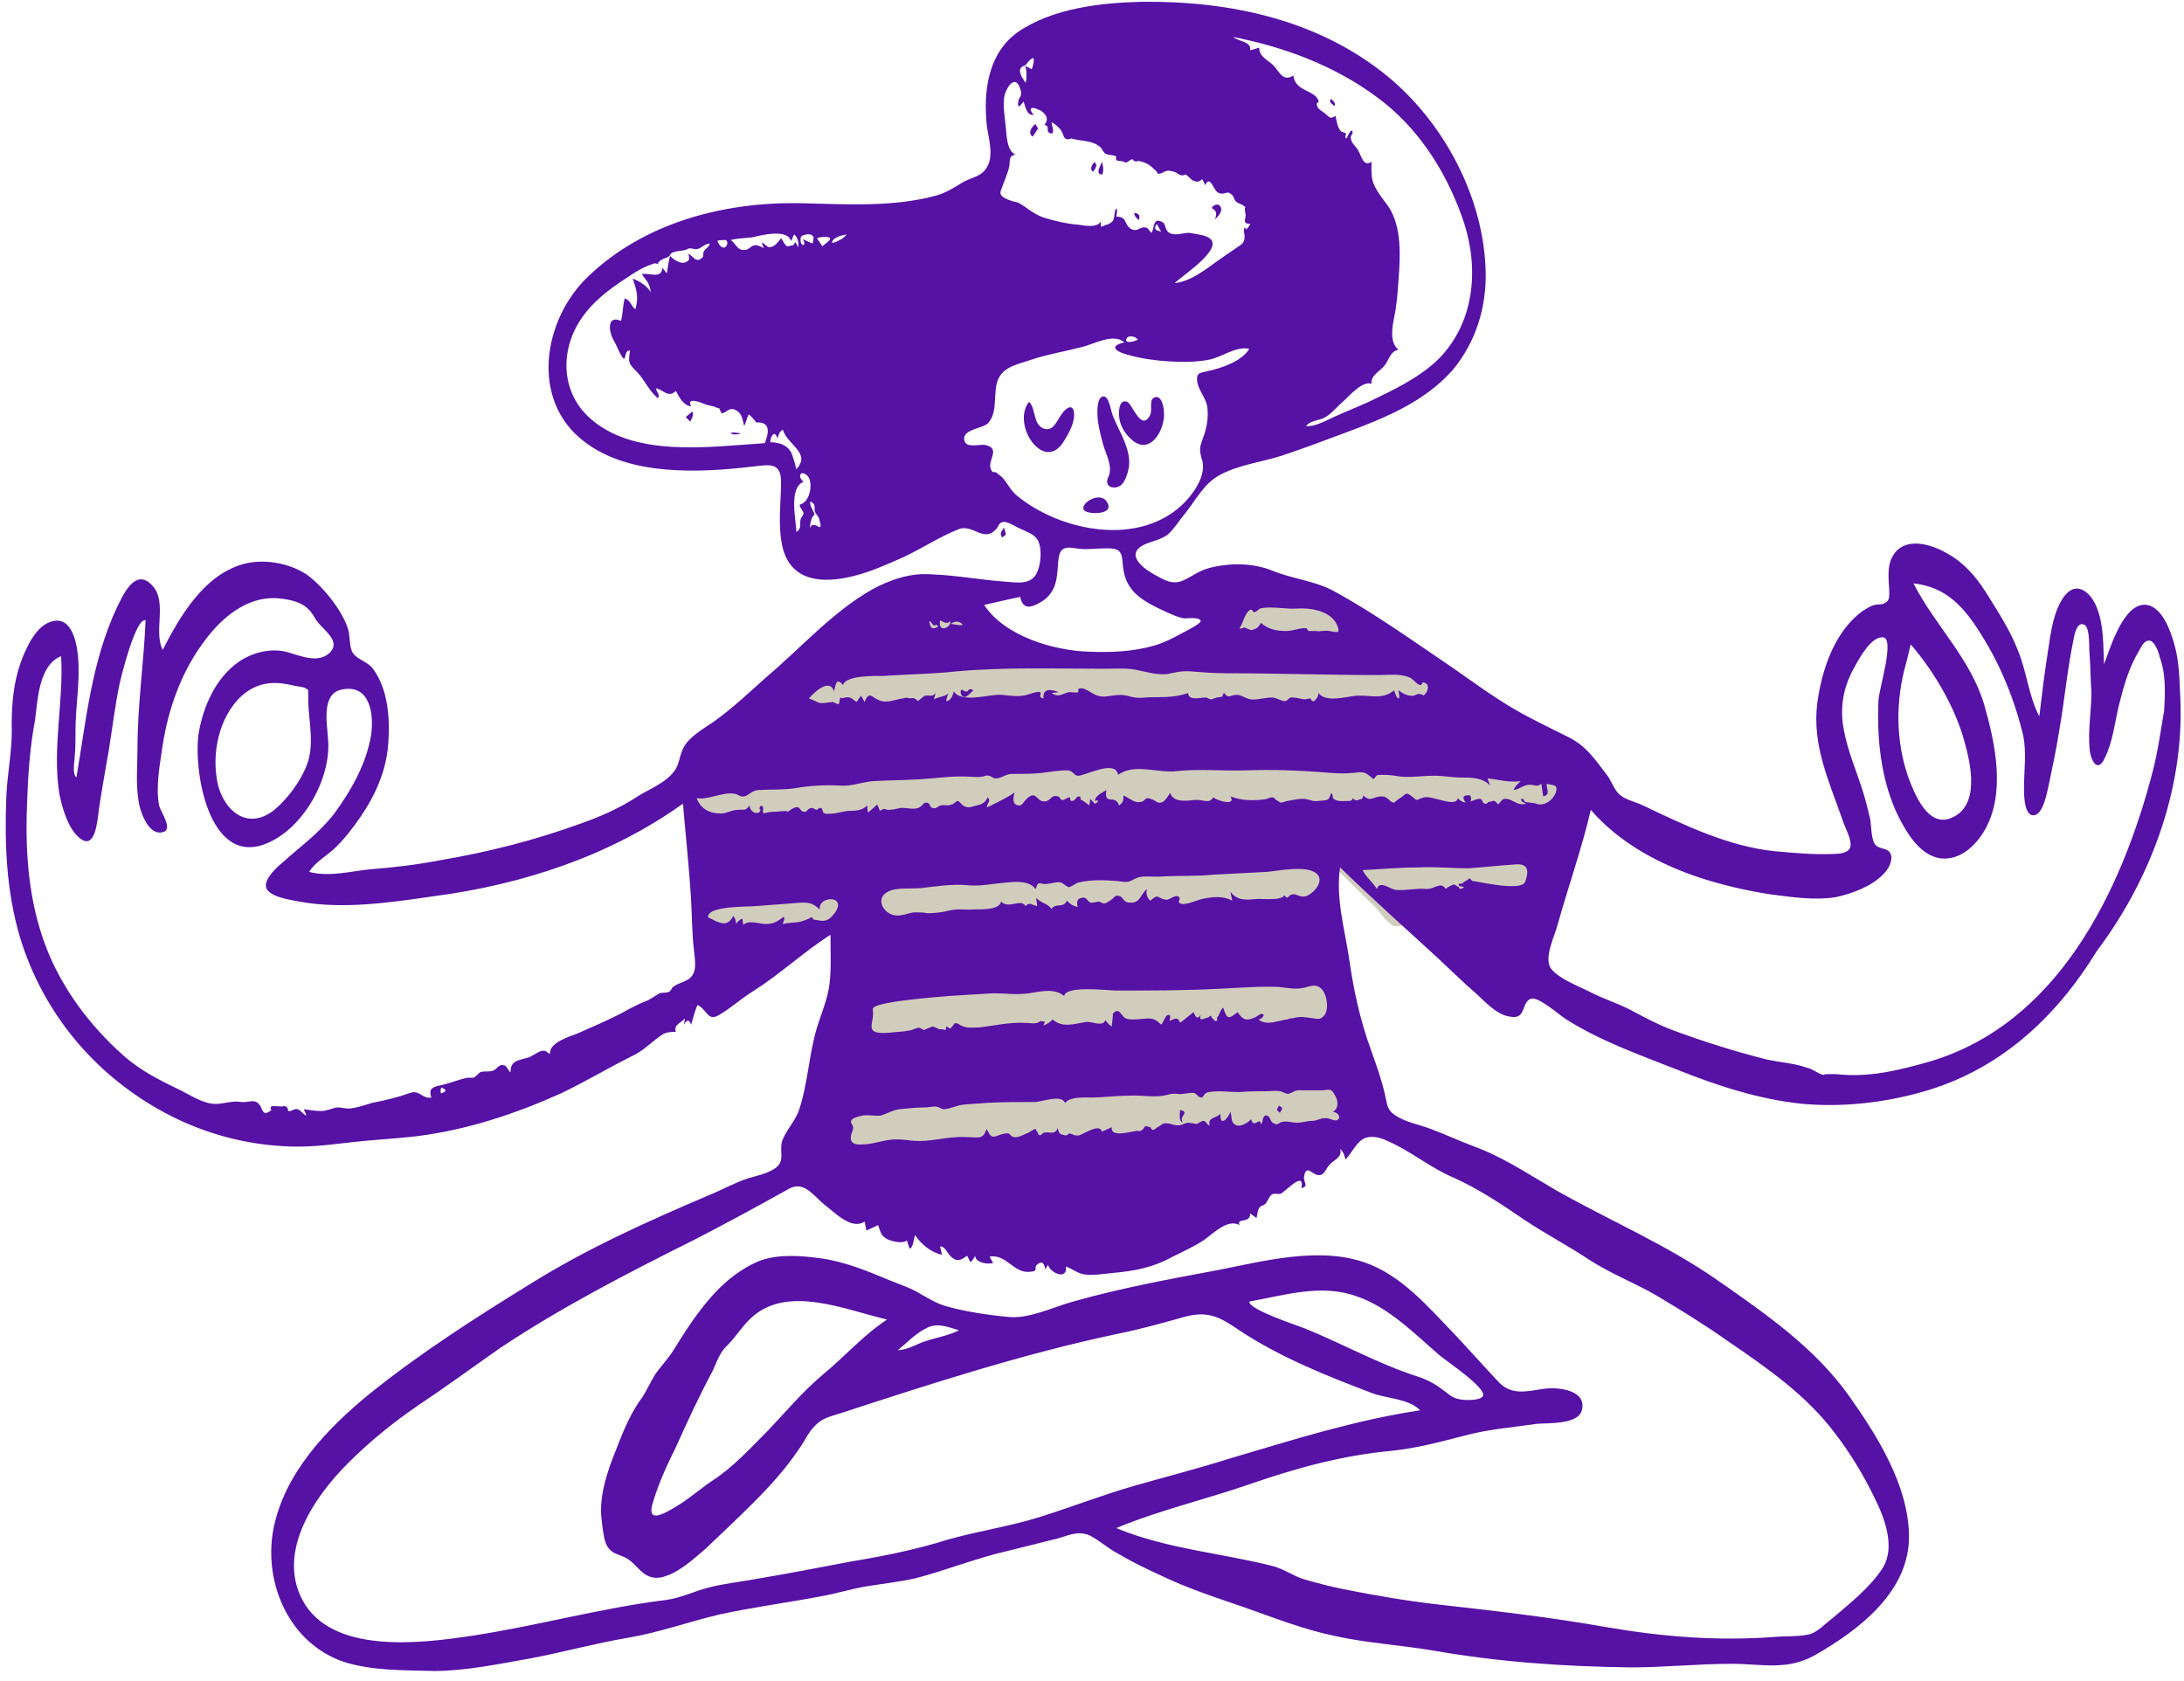 <?xml version="1.0" encoding="utf-8"?>
<!-- Generator: Adobe Illustrator 26.4.1, SVG Export Plug-In . SVG Version: 6.00 Build 0)  -->
<svg version="1.1" id="katman_1" xmlns="http://www.w3.org/2000/svg" xmlns:xlink="http://www.w3.org/1999/xlink" x="0px" y="0px"
	 viewBox="0 0 243 187" style="enable-background:new 0 0 243 187;" xml:space="preserve">
<style type="text/css">
	.st0{fill:none;}
	.st1{fill-rule:evenodd;clip-rule:evenodd;fill:#D1CDBC;}
	.st2{fill-rule:evenodd;clip-rule:evenodd;fill:#5611A5;}
</style>
<g>
	<path class="st0" d="M-22-14h286.7v215H-22V-14z"/>
	<path class="st1" d="M75.5,85l2.6,26.6l14.4-8.2v25.5c0,0.5-0.3,2.1,0,2.5c0.2,0.3,2,0.4,2.4,0.4c2.7,0.4,5.4,0.7,8.1,1
		c7.2,0.8,14.8,1.9,22,1c6.3-0.8,12.3-3,18-5.6c2-0.9,4-1.9,5.9-2.9c0.4-0.2,1.9-0.7,2.1-1.2c0.2-0.4-0.2-1.6-0.3-2l-0.7-4.9
		l-3.4-22.6l6.4,6.3c0.5,0.5,1.4,1.9,2.1,2.1c0.5,0.2,1.8-0.3,2.3-0.4l10.8-2.1c0.8-0.2,2.7-0.2,3.4-0.7c0.4-0.3,0.4-0.8,0.5-1.4
		l2.6-10.3c0.2-0.6,1-2.6,0.8-3.2c-0.1-0.2-0.5-0.4-0.7-0.5l-16.3-9.9l-8.9-5.4c-1.2-0.8-2.8-2.1-4.2-2.6c-0.9-0.3-2.2-0.1-3.1-0.1
		l-5.5-0.2c-0.3,0-1.3-0.2-1.5,0c-0.2,0.1-0.1,0.3-0.2,0.7c-0.2,0.8-0.2,1.7-0.2,2.5c-0.1,0.7,0.1,1.9-0.2,2.5
		c-0.2,0.4,0.1,0.2-0.2,0.4c-0.3,0.2-1.3,0.2-1.7,0.2l-5.4,0.6c-2.2,0.2-4.3,0.7-6.5,0.5c-3.3-0.3-6.8-0.3-10-1
		c-0.8-0.2-1.1-0.6-1.8-1.3c-1.3-1.3-2.5-2.5-3.8-3.8c-0.6-0.6-0.4-0.5-1-0.3c-0.8,0.3-1.6,1-2.4,1.4L93.6,74L76.5,84.4L75.5,85"/>
	<g>
		<path class="st2" d="M239.5,85.9c-3.5,13.4-10.6,28-24.8,32.2c-3.5,1-6.8,1.8-10.4,1.4c-0.3,0-0.6,0-1,0c-0.6,0-0.1,0.2-0.7,0
			c-0.5-0.2-1-0.6-1.5-0.7c-1.4-0.5-2.9-0.6-4.4-0.9c-3.6-0.9-7.1-2-10.6-3.3c-1.6-0.6-3.1-1.4-4.6-2.2c-1.5-0.8-3.2-1.3-4.7-2.1
			c-1.2-0.6-3.3-1.4-4.2-2.5c-0.9-1.2,0.4-3.7,0.7-4.9c1.2-4.3,2.7-8.5,3.7-12.8c3.2,3.7,7.7,6.1,12.3,7.6c2.5,0.8,5.1,1.4,7.7,1.8
			c2.4,0.3,4.9,0.7,7.3,0.3c1.8-0.4,4-1.2,5.3-2.6c0.5-0.5,1-1.4,0.8-2.1c-0.3-0.9-1.3-0.5-1.8-1.2c-0.4-0.6-0.4-2-0.5-2.7
			c-0.3-1.3-0.6-2.5-1-3.7c-0.8-2.4-1.8-4.7-2.1-7.3c-0.2-2.2,0.3-4.2,1.4-6.1c0.5-0.9,1.8-3.3,3.1-3.2c1.4,0.1-0.5,5.9-0.5,7.1
			c-0.2,4.7,0.4,9.8,2.8,13.9c0.9,1.6,2.3,3.4,4.2,3.6c2.1,0.2,3.8-1.4,4.8-3.1c2.4-4.1,1.2-9.7,0-13.9c-1.5-5.2-5.5-8.9-7.9-13.6
			c3.7,0.4,5.7,2.7,7.6,5.8c2.1,3.3,3.7,7.3,4.6,11.1c0.4,1.9,0.1,3.9,0.1,5.9c0,0.7,0,3.1,1.1,3c1.1-0.1,1.5-2.8,1.7-3.6
			c0.4-1.9,0.8-3.8,1.1-5.7c0.6-3.4,0.9-6.8,1.6-10.2c0.1-0.6,0.4-2.1,1.2-1.7c0.7,0.3,0.5,2.8,0.6,3.3c0.1,1.4,0.1,2.8,0.2,4.2
			c0,2.1-0.4,4.2-0.2,6.3c0.1,1.3,0.9,2.8,1.7,1c0.9-1.8,1.1-4,1.6-6c0.5-2,1.1-4.1,2.2-5.9c0.3-0.5,0.6-1.3,1.3-1.1
			c0.5,0.2,0.9,1.3,1,1.8c0.7,1.9,0.6,3.9,0.5,5.9C240.4,81.3,240.1,83.6,239.5,85.9L239.5,85.9z M170.9,89.4
			c-0.2-0.1-1-0.1-1.2-0.2c-0.2,0,0-0.4-0.5-0.3c0.1,0.3,0.3,0.4,0.6,0.5c-0.8,0.3-1.5-0.4-2-0.5c-0.6-0.1-0.6,0-1.1,0.6
			c-0.6-0.7-0.5-0.3-1-0.3c-0.2,0-0.2,0.3-0.5,0.2c-0.2,0-0.3-0.4-0.4-0.5c-0.8-0.2-1.6,1-2.6-0.1c-0.2,1.1-2.8-0.3-3.7-0.1
			c-1,0.2-0.6,0.6-1.4-0.1c-0.8-0.6-0.6-0.2-1.5,0.3c0,0-0.5,0.4-0.5,0.4c-0.6-0.1-0.6-0.7-1.4-0.7c-0.9,0-1.2,0.7-2-0.1
			c-0.2,0.6-0.2,0.3-0.6,0.5c-0.2,0.1-0.4,0-0.6-0.2c0,0.2-0.2,0.3-0.3,0.3c-0.4,0-1.2,0.1-1.6-0.1c-0.6-0.3-0.1-0.4-0.5-0.8
			c-0.2,1-0.6,0.8-1.4,0.9c-0.6,0.1-0.8-0.1-1.4-0.2c-0.6-0.1-1.4,0.1-2,0.2c-0.2,0-0.6,0.2-0.8,0.2c-0.2-0.1-0.3-0.2-0.5-0.3
			c-0.2-0.1-0.1-0.2-0.4-0.3c-0.2,0-0.5,0.1-0.7,0.2c-1.4,0.2-2.7,0.2-4-0.3c0.7,1.1-1.5,0.5-1.9,0.1c-0.5,0.8-1.1,0.2-2.1,0.3
			c-0.9,0.1-2.4,0.3-2.7-0.8c-0.1,0.2-0.6,0.9-0.8,1c-0.6,0.3-0.7-0.1-1.3-0.3c-0.8-0.3-0.6,0.2-1.1,0.3c-0.8,0.2-1.3-0.4-2-0.7
			c0,0.5,0,0.8-0.5,1.1c-0.4-1.3-1.7,0.1-1.4-1.7c-0.5,0.3-1.2,0.6-1.3,1.2c0.8-0.2,0.1,0.3,0.1,0.3c-0.1,0.1-0.5-0.5-0.6-0.5
			l-0.1,0.7c-0.3-0.2-0.6-0.5-0.9-0.6c-0.2-0.1,0.1-0.4-0.3-0.4c-0.2,0-0.4,0.5-0.7,0.5c-0.3,0.1-0.2-0.4-0.3-0.4
			c-0.2,0-0.6,0.3-0.7,0.3c-0.5,0-0.2-0.3-0.6-0.4c-0.7-0.2-0.7,0.3-1.2,0.5c-1.2,0.4-1.1-1.4-2.3-0.2c-0.3,0.3-0.5,0.8-0.9,0.7
			c-0.8-0.1-0.5-1.1-0.4-1.5c0.2,0.1-3.1,1.8-3.1,1.7c0-0.4,0.5-0.7,0.1-1.1c-0.4,0.8-0.8,0.8-1.6,1c-0.4,0.1-0.5,0.2-1,0
			c-0.3-0.1-0.5-0.6-0.8-0.6c0,0-0.5,0.4-0.6,0.4c-0.5,0.2-0.8,0-1.2,0.1c-0.4,0.1-0.5,0.4-0.9,0.3c-0.5-0.1-0.2-0.7-0.9-0.6
			c-0.2,0.1-0.4,0.5-0.8,0.6c-0.6,0.2-1.3-0.1-2,0c-0.4,0.1-0.9,0.2-1.3,0.2c-0.4,0-0.2-0.3-0.9,0.1l-0.3-0.7l-1,0.9
			c-0.1-0.3-0.1-0.5-0.1-0.8c-0.5,0.5-1.1,0.6-1.8,0.6c-0.7,0-1.2,0.2-1.9,0.3c-0.2,0-0.8,0.1-1,0c0,0-0.3-0.1-0.2-0.1
			c0-0.1-0.1-0.2-0.1-0.3c-0.1-0.3-0.3-0.3-0.6,0c-0.2,0-0.5-0.3-0.7-0.2c-0.4,0.1-0.4,0.5-0.8,0.4c-0.3,0-0.4-0.5-0.7-0.5
			c-0.5,0-0.9,0.5-1.3,0.6c1.3-0.3-1.6-0.1-0.7-0.1c-0.6,0-1.2,0-1.7,0.2c-0.3-0.2,0.1-0.6-0.2-0.8c-0.3-0.2-0.3,0.3-0.3,0.3
			c0.2,0,0.1,0.3-0.1,0.4c-0.5,0.2-1-0.3-1-0.8c-0.5,0.7-0.6,0.4-1.3,0.5c-0.7,0-1.2,0.4-1.9,0.4c-1.3,0-2.2-0.5-2.7-1.7
			c1.4,0.2,2.8-0.7,4.2-0.5c0.5,0.1,0.7,0.4,1.1,0.3c0.5-0.1,0.8-0.6,1.5-0.7c1.4-0.1,2.7,0,4.1-0.2c1.7-0.3,3.4-0.4,5.1-0.3
			c1.3,0.1,2.3-0.4,3.7-0.5c1.7-0.1,3.4-0.1,5.1-0.2c1.8-0.1,3.6-0.4,5.4-0.3c0.5,0,1,0.1,1.6,0c0.2,0,0.4-0.2,0.7-0.1
			c0.3,0,0.4,0.3,0.8,0.3c0.6,0,1.1-0.5,1.8-0.5c1.1,0,2.1,0,3.2-0.1c0.9-0.1,2-0.3,2.9-0.3c0.7,0,0.8,0.6,1.2,0.6
			c0.7,0.1,4.2-1.9,4.5-0.1c1.8-1.3,4.3-0.2,6.4-0.4c2.6-0.3,5.3,0,8-0.1c2.7-0.1,5.5,0,8.2,0.2c1.1,0.1,2.2,0.2,3.3,0.1
			c0.5,0,1.1-0.2,1.6,0c0.1,0,1,0.7,0.9,0.7c0.5-0.5,0.2-0.5,1.1-0.5c0.7,0,1.3,0.1,2,0.2c1.2,0.1,2.4-0.1,3.7-0.1c1,0,2,0.2,3,0.2
			c1.1,0,2.4,0,3.2,0.9l-0.3-0.8c1.2,0.1,2.4,0.5,3.7,0.3c-0.3,0.3-0.6,0.5-0.8,1c0.7-0.1,1.1-0.6,1.8-0.6c0.6,0,0.7,0.3,1.3-0.1
			l0.2,1.4c0.9-0.2,0.3-0.9,0.4-1.4c0.7,0.2,1.3,0,1,1C172.6,89.3,171.6,89.7,170.9,89.4L170.9,89.4z M169.7,98.1
			c-0.3,0.8-2.9,0.4-3.5,0.3c-0.8-0.1-1.7-0.3-2.4-0.4c-0.1-0.1-0.2-0.2-0.3-0.3c-0.1,0.1-0.2,0.2-0.4,0.3c-0.3,0.1-0.3,0.4-0.8,0.3
			c0,0.5,0.3,0.2,0.6,0.4c-0.7,0.5-0.4-0.1-0.8-0.1c-0.1-0.1-0.2-0.2-0.4-0.2c-0.2,0.1-0.4,0.2-0.6,0.3c-0.2,0.2-0.3,0.2-0.4,0
			c-0.1-0.1-0.3-0.2-0.4-0.2c-0.7,0.1-0.9,0.4-1.6,0.4c-1.1-0.1-2.3,0.2-3.4,0.1c-0.7-0.1-1.8-1.1-2.1-0.1c-0.5-0.8-1.2-1.3-1.6-2.1
			c2.1-0.1,4.1-0.3,6.2-0.3c1.8-0.1,3.8,0.1,5.5,0.1c1.6-0.1,3.3-0.3,4.9-0.4C169.7,96,170.3,96.4,169.7,98.1L169.7,98.1z
			 M115.9,98.3c0.8,0.2,1.5-0.3,2.2-0.1c0.2,0.1,0.7,0.5,0.8,0.5c0.2,0,0.8-0.4,1-0.5c1.6-0.4,3.5-0.3,5.1-0.1
			c0.8,0.1,1-0.3,1.7-0.5c0.8-0.2,1.9,0,2.7-0.1c1.9-0.1,3.8,0,5.7-0.2c1.9-0.1,3.9-0.2,5.8-0.3c1.3-0.1,4.5-0.8,5.6,0.2
			c0.9,0.8-0.3,2.2-1.2,2.5c-0.7,0.2-1-0.3-1.5-0.2c-0.6,0.1-0.4,0.7-0.9,0.1c-0.3,0.6-2.3,0.4-2.9,0.4c-1.2,0.1-2.3,0.3-3.1-0.8
			l0.2,1c-1.1-0.6-2.3-0.4-3.3-0.2c-0.5,0.1-2,0.8-2.5,0.5c-0.4-0.2,0.3-0.6-0.3-0.8c-0.3-0.1-0.9,0.4-1.2,0.4
			c-1.1-0.1-0.8-0.8-1.8,0.1c-0.4-0.3-0.5-0.8-0.4-1.3c-0.8,0.7-0.7,1.7-2.1,1.5c-0.5-0.1-0.6-0.6-0.9-0.7c-0.6-0.2-0.6,0.2-1.1,0.5
			c-0.2,0.1-0.4,0.3-0.6,0.3c-0.4,0-0.5-0.2-0.6-0.2c-0.3,0-0.7,0.2-1,0.1c-0.3-0.1-0.4-0.7-1-0.5c-0.5,0.1-0.5,0.5-0.4,1
			c-0.5-0.1-0.8-0.3-1.2-0.7c-0.4,0.9-1.2,0.2-1.7,0.9c-0.6-0.7-1-0.5-1.7-1.2c0,0.3,0.1,0.6,0.1,0.9c-0.6-0.1-0.8-0.5-1.3,0
			c-0.5-0.9-1.9,0.4-2.7-0.5c-0.3,1.1-2.6,0.8-3.5,0.9c-0.8,0-1.4-0.1-2.3,0.1c-0.7,0.2-1.7,0.3-2.4,0.3c-0.4-0.1-0.9-0.1-1.5-0.1
			c-0.8,0.1-1.5,0.5-2.3,0.3c-1.2-0.3-2-1.9-0.6-2.6c0.9-0.5,2.6-0.3,3.7-0.4c1.7-0.2,3.6-0.5,5.4-0.3c1.3,0.1,2.6-0.2,3.9-0.3
			c1-0.1,2.7-0.3,3.4,0.7C115.4,98.7,115.3,98.1,115.9,98.3z M97.1,112.3c-0.2-0.9,7.7-1.4,8.5-1.5c1.6-0.1,3.3-0.2,4.9-0.3
			c1.3,0,2.6,0.2,4,0c1.3-0.2,2.8-0.6,3.9,0.3c0.2-1.2,4.9-0.6,5.8-0.6c3.9,0,7.7,0,11.5-0.2c2.2-0.1,4.5-0.3,6.6-0.2
			c1,0.1,1.8,0.3,2.7,0.1c0.6-0.1,1.3-0.5,1.9,0c0.7,0.5,1,2.2,0.5,3c-0.4,0.5-0.7,0.5-1.2,0.4c-0.9-0.1-1.5-0.3-2.4,0
			c0.1-0.1-0.6,0.1-0.5,0.1c-1,0.1-2.4,0.8-3.3,0c0.3,0.1,0.9-0.6,0.4-0.6c-0.3,0-0.5,0.3-0.8,0.4c-0.9,0.4-1.3,0.3-1.9-0.6
			c-1.1,0.9-1.2,0.7-1.6-0.5c-0.4,0.3-0.4,0.9-0.7,1.1c0,0,0.1,0.4-0.1,0.4c-0.2,0-0.3-0.3-0.4-0.3c-0.1,0-0.1-0.3-0.2-0.3
			c-0.1,0-0.2,0.2-0.3,0.2c-0.3,0-1.1,0.6-0.8-0.3c-0.4,0.6-0.6,0.2-0.8-0.3l-1.5,1.2c-0.2-0.7-0.6-0.5-1.2-0.2
			c0.2-0.5,0.1-0.9-0.3-0.6c-0.2,0.2-0.4,0.8-0.6,1c-0.9-0.9-1.3-0.7-2.6-0.6c-0.5,0-1.1,0.1-1.5-0.2c-0.4-0.3-0.6-1.2-1.3-0.4
			c0.1-0.2-0.1,1.2-0.1,1.4c-0.3-0.2-0.5-0.4-0.7-0.7c-0.4,0.8-1.4,0.1-2.2,0.2c-1.3,0.2-2.6,0.7-3.7-0.3c-0.1,0.3-1,0.7-1,0.7
			c0.1-0.5,0.4-0.4-0.3-0.5c-0.1,0-0.3,0.2-0.4,0.2c-0.4,0.1-0.9,0-1.3,0c-1.8-0.1-3.4,0.3-5.1,0.5c-0.6,0-1.3,0.1-1.8-0.1
			c-0.6-0.2-0.6-0.5-1.1-0.3c0.2,0-0.4,0.5-0.3,0.5c-0.1,0.1-0.4-0.2-0.5-0.2l-0.1,0.4l-0.4-0.1c-0.4,0.1-0.7-0.3-1.1-0.3
			c0.1,0-1,0.4-0.9,0.4c-0.7-0.4-0.5-0.3-1.4,0c-0.9,0.2-1.7,0.2-2.6,0.3C95.9,115.1,97.4,113.8,97.1,112.3L97.1,112.3z M94.8,125.1
			c-0.5-0.7,0.8-0.9,1.2-1c0.7-0.1,1.6,0.1,2,0c0.7-0.2,1.3-0.6,2.1-0.7c1-0.1,1.9-0.2,2.9-0.2c0.3,0,0.7-0.1,1-0.1
			c0.5,0,0.7,0.3,1,0.3c0.6,0,1.4-0.4,2.1-0.5c0.8-0.1,1.7-0.1,2.6-0.2c1.8-0.1,3.6-0.1,5.4-0.1c0.8,0,3-0.9,3.4,0.1
			c0.6-0.7,2-0.6,2.8-0.6c1.4,0,2.8-0.2,4.3-0.2c1.2-0.1,2.6,0.2,3.8,0c0.7-0.1,0.9-0.3,1.6-0.2c0.6,0.1,1.4-0.2,1.9-0.1
			c0,0,0.6,0.4,0.4,0.4c0.2,0,0.2,0.1,0.4,0.1c0.3-0.1,0.2-0.5,0.8-0.6c1-0.2,2.3,0,3.4,0c1-0.1,2-0.1,3-0.1c0.5,0,1-0.1,1.5,0
			c0.2,0,0.7,0.3,0.9,0.3c0.5-0.1,0.8-0.5,1.5-0.4c0.8,0,1.5,0,2.4,0c0.8-0.1,0.9-0.2,1.3,0.5c0.4,0.6,0.5,1.5-0.2,1.9
			c0.5,0,1,0.6,0.5,0.9c-0.3,0.2-1-0.3-1.4-0.2c-0.5,0-0.9,0.3-1.4,0.3c-0.6,0-1.1,0.2-1.7,0.2c-0.6,0-1-0.2-1.6-0.1
			c-0.5,0.1-0.5,0.5-1.1,0.1c-0.3-0.2-0.3-0.8-0.7-0.8c-0.5,0-0.3,0.7-0.6,1c-0.1-1-0.8,0.6-1.1-0.6c-0.3,0.4-1.3,1-1.8,0.6
			c-0.5-0.3-0.3-0.9-0.5-1.4c-0.3,0.8-1.2,1.7-1.1,0.2c-0.4,0.5-1.5,0.4-1.2,1.3c-0.3,0-0.4-0.5-0.7-0.5c-0.2,0-0.4,0.2-0.5,0.2
			c0.1,0-0.4,0.2-0.4,0.2c0.4-0.1-1-0.2-0.8-0.2c-0.3,0-0.7,0.3-1.1,0.3c-0.3,0-0.7-0.1-1-0.2c-0.9-0.1-0.7,0.1-1.3,0.4
			c-0.2,0.1-0.3,0.3-0.5,0.3c-0.2,0-0.3-0.3-0.3-0.3c-0.3,0-0.1-0.1-0.6-0.1l-0.2,0.3c-0.2,0.2-0.4,0.3-0.7,0.2
			c-0.7,0.1-3,0.8-2.8-0.4c-0.4,0.2-0.7,0.3-1.1,0.5c-0.2-1-2.1,0.3-2.5,0.4c-0.6,0.1-0.6-0.1-1.1-0.2c-0.1,0-0.3,0.3-0.5,0.2
			c-0.6-0.1-0.7-0.2-0.8-0.8c-0.4,0.8-0.7,0.4-1.5,0.5c-0.2,0-0.3,0.3-0.5,0.3c-0.2,0-0.2-0.3-0.3-0.4c-0.1,0-0.1-0.3-0.2-0.3
			c-0.2,0-0.8,0.5-1,0.5c-0.4,0.2-1,0.5-1.4,0.4c-0.5-0.1-0.3-0.5-0.9-0.4c-1.1,0.1-1.5,1-2.1-0.5c-0.3,0.6-0.3,0.7-0.7,0.9
			c-0.3,0.1-1.2,0-1.7,0c-2-0.1-3.9,0.6-5.9,0.4c-0.9-0.1-1.6-0.2-2.4-0.1c-0.9,0.1-1.8,0.4-2.7,0.5c-0.5,0-1.4,0.2-1.7-0.4
			C94.5,126,95.2,125.7,94.8,125.1z M98.7,146.8c-2.6,1.7-4.7,4.1-7,6c-2.4,2-4.2,4.2-6.3,6.4c-2,2-3.8,4-6.1,5.5
			c-1.5,1-2.8,2.2-4.4,3.1c-1.2,0.7-2.9,1.6-2.3-0.5c0.6-2.1,1.6-4.3,2.6-6.3c1.3-2.9,2.6-5.7,4.1-8.5c0.5-1.1,0.8-2.1,1.7-2.9
			c0.9-0.9,1.6-2.1,2.6-3C87.6,142.9,94,145.7,98.7,146.8z M106.7,148c-1.2,0.6-2.5,0.8-3.7,1.2c-1,0.3-2,1-3.1,1
			c1-0.8,1.9-1.8,3.1-2.4C104.2,147.1,105.4,147.6,106.7,148L106.7,148z M157.6,153.1c-4.3-1.4-8.2-3.6-12.4-5.3
			c-0.7-0.3-6.3-2.1-6.2-3c3.9-0.7,8-2,11.9-0.6c3.6,1.2,6.5,4.2,9.3,6.6c0.7,0.6,5.2,3.6,4.8,4.5c-0.3,0.6-2.4,0.5-2.9,0.3
			c-0.7-0.2-1-0.6-1.6-1C159.6,153.9,158.6,153.4,157.6,153.1L157.6,153.1z M149.7,129c0.6-0.6,1-1.5,1.7-2.1c0.8-0.7,2.1-0.4,2.9,0
			c2.6,1.1,4.8,3,7.4,4.1c2.9,1.3,5.4,3,7.9,4.7c2.4,1.6,4.9,2.9,7.3,4.5c2.5,1.6,5.2,2.6,7.7,4.1c2.5,1.5,5.1,3.1,7.5,4.8
			c4.4,3,8.9,6.1,12.1,10.4c1.7,2.2,3.2,4.7,4.4,7.2c1.1,2.2,2.3,5.4,0.9,7.7c-1.4,2.2-3.7,4-5.7,5.7c-0.8,0.6-1.5,1.4-2.4,1.7
			c-1.2,0.3-2.6,0.2-3.8,0.3c-6.5,0.5-12.6,0-19-1.1c-6.2-1.1-12.4-1.8-18.6-2.5c-3.5-0.4-7-1-10.5-1.7c-1.5-0.3-3-0.7-4.4-1.1
			c-1.3-0.4-2.3-1.2-3.6-1.5c-5.5-1.4-11.8-1.9-17.3-4.2c4.8-2,10-3.2,14.9-4.9c5.2-1.8,10.3-3.2,15.8-3.7c2.8-0.3,5.4-1,8.1-1.7
			c2.6-0.7,5.3-0.9,8-1.3c1.2-0.1,4.6,0.1,5-1.5c0.6-2.3-2.7-2.6-4.2-2.4c-2,0.3-3.7,0.8-5.2-0.9c-1.6-1.7-3.1-3.4-4.7-5.1
			c-3-3.1-6-6.7-10.2-8.1c-5.1-1.7-11.1-0.1-16.2,0.9c-5.4,1-10.8,2-16.1,3.5c-2.2,0.6-5,2-7.3,1.7c-2.2-0.2-4.8-0.6-6.9-1.2
			c-1-0.3-1.8-0.8-2.7-1.3c-1.1-0.7-2.4-1.1-3.6-1.6c-2.4-1-4.8-2-7.5-2.4c-2.2-0.3-4.6-0.5-6.7,0.2c-2.1,0.8-4,2.3-5.5,4
			c-1.6,1.8-2.9,3.8-4.2,5.9c-0.6,1-1.4,1.8-2.1,2.8c-0.5,0.8-0.9,1.7-1.4,2.5c-1.3,1.7-2.2,3.9-3,6c-0.9,2.2-1.8,4.9-1.6,7.3
			c0.1,0.9,0.2,2.1,0.5,3c0.5,1.1,1.1,1.1,2,1.5c1.6,0.7,2,2.6,4.1,2.3c1.9-0.4,3.6-2,5-3.2c1.8-1.7,3.6-3.4,5.4-5.2
			c1.8-1.8,3.6-3.8,5-5.9c0.6-0.8,1-1.8,1.7-2.5c0.9-1,1.8-1.1,3-1.5c10.1-3.3,20.3-6.6,30.7-8.8c2.5-0.5,5-1.2,7.5-1.9
			c2.6-0.7,3.9,0,6.1,1.5c4.5,3,9.8,5.1,14.8,7c1.6,0.6,4.1,0.6,5.3,1.9c-7.3,1.1-14.2,3.3-21.3,5.4c-3.5,1.1-7,2-10.5,3
			c-3.5,1-6.8,2.3-10.3,3.4c-3.4,1.1-7,1.6-10.5,2.6c-3.5,1.1-7,1.8-10.6,2.4c-3.7,0.7-7.3,1.4-10.9,2c-1.7,0.3-3.4,0.5-5,0.9
			c-1.6,0.4-3.2,1.2-4.8,1.4c-7.3,0.9-14.4,2.9-21.7,4c-5.4,0.8-14.8,2-18.4-3.4c-3.5-5.5,0.8-11.9,4.7-15.8
			c2.4-2.4,5.1-4.6,7.9-6.5c3-2,6-4.2,9-6.3c6.9-4.6,14.3-8.4,21.7-12.1c3.5-1.8,7-3.7,10.4-5.6c1.7-1,2.7,0.6,4,1.7
			c1.1,0.8,3,2.9,4.5,1.9l0.2,1l1.3-0.6c0.3,0.8,0.3,1.2,1.1,1.6c0.5,0.2,1.6,0.5,2.1,0.1l0.3,0.9c0.4,0,0.5-1.2,0.6-1.5
			c0.7,1,1.7,1.9,3,2.2c0-0.1-0.2-0.9-0.2-0.9c0.4-0.2,0.9,0.8,1.1,1c0.7,0.7,1.1,0.6,1.9,0c0.1,0.1,0.3,0.7,0.4,0.7
			c0.2-0.1,0.5-0.7,0.5-0.7c0,0.8,1.5,1,2,0.8l-0.4-0.7c1.9-0.3,2.6,1.8,4.4,1.7c1.3-0.1,0.3-0.4,1-0.9c0.7-0.5,0.8,0.6,0.8,0.6
			c0.1-0.1,0.2-0.3,0.3-0.5c0.2,0.9,2.2,1.8,2,0.2c0.8,0.3,1.3,0.8,2.2,0.9c1,0.1,2.1-0.1,3.2-0.2c2.2-0.2,4.3-0.6,6.3-1.7
			c1.2-0.6,2.5-1.2,3.6-1.9c0.9-0.6,2.7-2.5,4-1.7c-0.3-0.9,1.2-0.1,1.2-1.3l0.7,0.5c0.1-0.3,0.1-0.8,0.3-1.1
			c0.3-0.4,0.4-0.2,0.6-0.4c0.3-0.2,0.5-0.9,0.8-1.1c0.3-0.2,0.7,0,1-0.1c0.5-0.2,2.7-2.7,2.3-0.6c0.9-0.3,0.2-0.6,0.3-1.3
			c0.2-1.3,0.8-0.4,1.4-0.2c0.9,0.2,0.9-0.6,1.5-1.2c0.5-0.5,1.4-0.8,1.1-1.7C149.6,128.3,149.6,128.7,149.7,129L149.7,129z
			 M92.6,101.9c-0.7,0.8-1.3,0.5-2.1,0.4c-0.1-0.3-0.2-0.3-0.5-0.1c-0.2,0.1-0.5,0.2-0.8,0.3c-0.7,0.2-1.4,0.1-2.1,0.3
			c0-0.2,0.3-0.6,0.1-0.8c-0.7,0.5-1.1,0.8-2,0.8c-0.7,0-1.9-0.5-2.5,0.1l-0.1-0.7c-0.3,0.1-0.5,0.3-0.7,0.6c0-0.4-0.1-0.6-0.3-0.9
			c-0.5,0.9-1,1-1.9,0.6c0.1,0.1-0.9-0.5-0.9-0.4c-0.3-1.4,4.8-1.2,5.3-1.3c1.3-0.1,2.7-0.2,4-0.3c1.3-0.1,2.2-0.3,3.1,0.7
			C91,99.5,94.7,99.6,92.6,101.9L92.6,101.9z M34.3,78.2c0.1,2.3,0.7,4.8-0.2,7c-0.7,1.8-2.2,3.8-3.7,5c-3.2,2.4-5.9-0.5-6.3-3.7
			c-0.5-3.3,0.5-7.4,3.3-9.5c1.7-1.2,3.4-1.2,5.4-0.7c0.5,0.1,1.2,0.1,1.5,0.5C34.3,76.8,34.3,78.2,34.3,78.2z M76.5,109
			c-0.5,0.3-1.1,0.4-1.6,0.8c-0.2,0.1-0.2,0.4-0.4,0.5c-0.3,0.2-0.8,0.1-1.1,0.2c-0.6,0.3-1,0.7-1.6,0.9c-1,0.4-1.9,0.9-2.8,1.4
			c-1.6,0.8-3.2,1.5-4.8,2.2c-0.8,0.3-3.1,1-3,2.2c-0.2,0.1-0.4-0.4-0.8-0.3c-0.5,0-1.2,0.7-1.8,0.8c-1,0.3-1.8,0.3-1.8,1.6
			c-0.3-0.2-0.4-0.8-0.8-0.8c-0.5-0.1-0.7,0.4-1.1,0.6c-0.5,0.2-1,0-1.5,0.2c-0.2,0.2-0.4,0.4-0.7,0.6c-0.2,0-0.5,0-0.7,0
			c-1,0.2-1.9,0.6-2.8,0.8c-0.9,0.2-1.6,0.3-1.2,1.4c-1,0.2-1.3-0.9-2.4-0.5c-1.4,0.5-2.7,0.8-4.2,1.1c-0.7,0.2-1.5,0.5-2.3,0.6
			c-0.5,0.1-1-0.1-1.6-0.1c-0.6,0.1-1.1,0.4-1.8,0.4c-0.6,0-1.3-0.1-1.9-0.2c0.1,0.2,0.2,0.5,0.3,0.7c-0.4-0.1-0.6-0.6-1-0.7
			c-0.4-0.1-0.7,0.3-1,0.2c-0.1,0,0-0.4-0.3-0.5c-0.2-0.1-0.3,0-0.5,0c-0.1,0-1-0.1-1.1,0c-0.2,0.1,0,0.4,0,0.4
			c-0.8,0.6-0.9,0.3-1.2-0.4c-0.6-1-1.2-0.4-2.2-0.5c-1.1-0.2-2,0.3-3.1,0.2c-1.2-0.1-2.6-1-3.6-1.5c-2.3-1.1-4.5-2.2-6.4-3.9
			c-3.7-3.3-6.8-7.4-8.6-12.1c-1.9-5-2.3-10.3-2.1-15.6c0.1-3.2,0.3-6.4,0.9-9.6c0.3-2.2,0.4-6.1,2.9-7.1C7.1,78,5.8,83.2,6.6,88.3
			c0.3,1.5,0.9,3.6,2,4.7c1.7,1.7,2.1-0.7,2.3-2.1c0.3-2.5,0.8-5,1.2-7.4c0.4-2.5,0.7-5,1.2-7.4c0.2-0.9,1.8-7.4,2.9-7.1
			c-0.2,4.8-0.9,9.4-0.9,14.2c0,1.9-0.2,3.9,0.1,5.8c0.1,1,1,3.9,2.6,3.6c1.4-0.2-0.1-2.2-0.3-3c-0.4-2.1,0.1-4.6,0.4-6.7
			c0.6-3.9,2-7.9,4.3-11.1c2-2.9,5.1-5.7,8.9-5.2c1.6,0.2,2.9,0.6,3.7,2.1c0.6,1.2,3.1,2.5,1.7,3.9c-1.3,1.3-3.4,0.3-4.9-0.1
			c-1.8-0.4-3.7,0.1-5.2,1.1c-2.6,1.8-4,5-4.5,8c-0.6,4.1,1.1,14.7,7.4,12.3c4.2-1.6,7.4-7.3,7-11.7c-0.1-1.7-0.8-5.1,1.6-5.5
			c3.1-0.6,3.5,2.8,3.2,5c-0.5,3.2-2.2,6.2-4.1,8.8c-1.7,2.2-3.7,3.6-5.7,5.4c-0.6,0.5-2.1,1.8-1.9,2.8c0.3,1.1,2.7,1.4,3.7,1.6
			c4.8,0.9,10.2,0.1,15-0.6c9.9-1.3,19.6-4.5,27.7-10.3c0.3,3.6,0.7,7.2,0.9,10.9c0.1,1.8,0.1,3.6,0.3,5.3
			C77.3,106.8,77.7,108.3,76.5,109L76.5,109z M49.2,121.6c-0.4,0.2,0-1-0.1-0.6C49.7,121.2,49.7,121.4,49.2,121.6z M90,77.7
			c0.6-0.7,2.3-2.3,2.8-0.8c0.2-0.7,0.2-1.6,1-0.7c0.3-1.1,3.7-1,4.5-1c2.7-0.2,5.3-0.2,8-0.5c5.5-0.5,11-0.3,16.5-0.3
			c1.2,0,2.4-0.1,3.5,0.1c1.1,0.2,2.3,0.6,3.5,0.5c1-0.2,1.7-0.4,2.8-0.3c1.3,0.1,2.5,0.2,3.8,0.2c5.7,0,11.3,0.2,17,0.2
			c1.1,0,2.4-0.2,3.5,0.3c0.4,0.2,0.8,0.8,1.1,0.8c0.3,0.1,0.1-0.5,0.6-0.2c0.6,0.3,0.1,1.3-0.3,1.4c0.2-0.1-0.4-0.2-0.4-0.2
			c-0.3,0-0.6,0.3-0.9,0.2c-0.5,0-1-0.3-1.4-0.6c0,0.1,0.2,0.9,0,0.9c-0.2,0-0.4-0.7-0.5-0.9c-1.3,1.1-2.6,0.5-4.2,0.6
			c-1.1,0.1-3.4,0.8-4.2-0.3c0,0.2-0.1,0.5-0.3,0.7c-0.2,0.3-0.4,0.3-0.6-0.1c-0.1,0-0.6,0.1-0.6,0.1c-0.4,0-0.9-0.2-1.3-0.2
			c-0.6-0.1-0.5,0.4-1,0.4c-0.3,0-0.9-0.4-1.4-0.4c-0.8,0-1.6,0.3-2.4,0.2c-0.5-0.1-1-0.5-1.5-0.5c-0.7,0-0.9,0.5-1.4-0.2
			c-0.1,0-0.2,0.4-0.2,0.4c0,0-0.5,0.1-0.6,0.1c-0.1,0-0.5,0.2-0.6,0.2c-0.3,0-0.4-0.2-0.7-0.2c-0.5,0-1.9,0.4-1.9-0.5
			c-1.7,0.6-3.1,0.4-4.8,0.5c-0.8,0.1-1.3,0-2-0.2c-0.9-0.2-1.5,0-2.5,0.1c-0.9,0-1.2-0.3-1.9-0.7c-0.3-0.1-0.5-0.3-0.9-0.2
			c-0.2,0-0.1,0.4-0.1,0.4c-0.3,0.1-0.5,0-1,0c-0.8,0.1-1.1,0.7-2,0.1l0.8-0.1c-0.8-0.3-1.8-0.5-1.7,0.7c-0.7-0.1-0.1-0.6-0.4-0.7
			s-0.7,0.1-1.1,0.2c-1.1,0.4-2,0.2-3.2,0.1c-1.3-0.1-4.4,1-5.3-0.4c0,0.3-0.3,1.1-0.8,1.1c-0.1,0,0.2-0.9,0.3-1
			c-0.2,0.5-1.2,0.5-1.7,0.8l0.2-0.7c-0.4,0.5-0.7,0.2-1.2,0.3c-0.2,0.1-0.6,0.5-0.8,0.6c-0.2-0.3-0.5-0.4-0.9-0.3
			c-0.2-0.1-0.5-0.1-0.7,0c-0.9,0.1-1.8,0.6-2.7,0.2c-0.8-0.3-1.1-1.1-1.6,0.2l-0.4-0.7l-0.5,0.7c-0.6-0.4-0.6-0.6-1.3-0.5
			c-0.2,0.1-0.3,0.1-0.5,0l-0.1,0.4c0,0.3-0.1,0.4-0.3,0.3c-0.1-0.1-0.3-0.1-0.4-0.2c-0.5,0-1.1,0.2-1.5,0.1
			C91.3,78.3,90.1,77.7,90,77.7L90,77.7z M104.2,69.5l0.2,0.2c-0.7,0.4-0.9,0.2-1-0.6C103.7,69.1,103.7,69.8,104.2,69.5L104.2,69.5z
			 M104.6,69c0.4,0.2,0.8,0.5,1.1,0.1C106,69.7,104.3,70.6,104.6,69z M106.9,69.3c0.8,0.5-1.1,0.1-1.1,0.1
			C106.2,69.1,106.6,69.1,106.9,69.3z M113.5,66.4c0.3,1.3,1,1.3,2.1,0.7c1.7-0.9,2-2.3,2.1-4.1c0.1-1.7,0.3-2.3,2-2
			c1.2,0.2,2.2,0,3.4,0c1.3,0,1.7,0.2,1.8,1.5c0.1,1.3,0.3,2.3,1.3,3.4c1,1,2.3,1.6,3.6,2.2c0.7,0.3,1.3,0.6,2,0.7
			c0.3,0,1.7-0.2,1.8,0.3c0,0.3-2,1.3-2.2,1.4c-0.9,0.5-1.9,1-2.9,1.3c-2.4,0.7-4.9,0.8-7.3,0.7c-3.9-0.1-9.4-1.7-11.7-5.2
			C110.8,67,112.1,66.7,113.5,66.4L113.5,66.4z M113.1,55.1c-0.6-0.5-1-1.3-1.5-1.9c-0.3-0.3-0.5-0.4-0.7-0.6
			c-0.3-0.2-0.4,0.1-0.6-0.3c-0.6-1,1.2-2.4-0.7-2.8c-0.6-0.1-2.1,0.4-2.3-0.5c-0.3-1.3,2.2-1.3,2.7-2c1.1-1.3,0.4-3.4,1.1-4.9
			c0.7-1.4,2.3-1.6,3.7-2.1c1.8-0.6,3.7-0.9,5.6-1.4c1.3-0.3,3.5-1.6,4.7-0.5c-1.9,0.4-0.8,1.1,0.5,1.4c1.4,0.4,2.9,0.6,4.4,0.7
			c1.5,0.1,3.1,0.1,4.6-0.2c1.4-0.3,2.9-1.5,4.4-1.2c-0.8,1.4-3.2,2.2-4.7,2.5c-0.7,0.2-1.2,0.1-1.1,1.1c0.1,0.9,0.9,1.8,1.1,2.7
			c0.2,1.2,0,2.4-0.4,3.5c-0.4,1.1-0.5,1.3-0.2,2.4c0.6,1.7-0.7,3.6-1.8,4.8C126.9,61,117.9,59.1,113.1,55.1z M125.1,25.2
			C125.2,25.2,125.1,25.2,125.1,25.2z M126.6,37.8c-0.2,0.1-1.3,0.5-1.3,0C125.4,37.2,126.4,37.4,126.6,37.8z M129.2,25.8
			c-0.3-0.2-1-0.1-0.5-0.9L129.2,25.8z M111.4,21.1c0.3-0.9,0.7-1.7,0.9-2.6c0.1-0.6-0.1-1.2,0.7-1.3c-1-0.4-1-2.2-1.1-3.1
			c-0.1-1.3-0.5-3,0.1-4.1c0.6-1.2,1.3-1.2,1.6,0.2c0.1,0.6-0.3,0.7-0.3,1.1c-0.1,0.8,0.1,0.6,0.6,0c0.2,0.6,0.3,1.5,1.1,1.5
			c-0.1-0.2-0.4-0.5-0.3-0.7c0.2-0.3,1,0.2,1.1,0.2c0.7,0.5,0.9,1,0.4,1.6c0.7,0.1,0.1,0.7,0.6,0.9c0.7,0.3,0.2-0.9,0.2-1.2
			c0.4,0.2,0.6,0.4,0.9,0.7c0.2,0.2,0.3,0.5,0.4,0.7c0.1,0.5,0.5,0.6,0.9,0.4c0.9,0.3,2.2,0.2,3,0.8c0.4,0.2,0.5,0.7,0.8,0.9
			c0.4,0.2,0.8,0.1,1.2,0.3c-0.1,0.3,0,0.5,0.3,0.5c0.3,0,0.6,0.1,0.8,0.2c0.2-0.1,0.4-0.3,0.7-0.4c0.2,0.3,0.4,0.3,0.7,0.2
			c0.9,0.2,1.3,0.5,1.8,1c0.5,0.4,0.1,0.5,0.6,0.4c0.2,0,0.6-0.4,1.1-0.3c0.3,0.1,0.6,0.1,0.8,0.3c0.3,0.2,0.6,0.3,0.9,0.1
			c0.5,0.3,0.6,0.7,1.2,0.8c0.7,0.1,0.5-0.8,1,0.4c0.6-1.3,0.9,0.8,1.6,0.9c0.7,0.2,0.8-0.4,1.4,0.2c0.2,0.2,0.2,0.5,0.4,0.7
			c0.3,0.3,0.8,0.3,1.1,0.7c-0.2-0.2,0,0.9,0,0.8c0,0.5-0.4,1,0.5,1c0,0.1-0.4,0.7-0.5,0.6c0-0.1,0-0.1-0.1-0.2
			c-0.1,0-0.1,0.6-0.1,0.7c0.1,0,0.1,0,0.1-0.2c-0.1,0.5,0.1,0.7-0.2,1.2c-0.2,0.3-0.7,0.5-0.9,0.7c-0.6,0.4-1.2,0.8-1.9,1.3
			c-1.4,1-3,2.3-4.8,2.5c0.9-0.9,6.1-4.2,3.5-5.2c-0.5-0.2-1.4-0.3-1.9-0.4c-0.6,0-1.3,0.3-2,0.1c-0.8-0.3-0.5-1.1-1-1.3
			c-1.1-0.6-0.8,0.8-1.2,1.2c-0.4-0.4-0.3-0.6-0.8-0.6c-0.6,0-0.7,0.5-1.4,0.2c-0.9-0.5-0.4-1.4-1.7-1.4c0-0.2,0.2-0.8,0-0.9
			c-0.3,0.4-0.1,0.9-0.4,1.4c-0.2,0.2-0.5,0.4-0.7,0.4c-0.6,0.2-0.7,0.5-0.6-0.4c-0.4,0.8-1.8,0.5-2.5,0.4c-1.3-0.1-2.6-0.4-3.9-0.8
			c-1.1-0.4-1.7-1-2.7-1.6c-0.4-0.2-0.5-0.1-1-0.3C111.6,22,111.1,21.7,111.4,21.1z M114,7.3c0.2-0.1,0.3,1.6,0.1,1.9
			C113.7,8.6,113,7.6,114,7.3z M114.7,6.6c0.6-0.6,0.2,0.9,0.1,1.1L114,7.3C114.3,7.1,114.4,6.8,114.7,6.6z M138.1,4.3
			c5.7,1.2,11.4,3.5,16,7.2c4.2,3.4,7.1,8.2,8.8,13.3c1.7,5.3,1.1,11.2-2.9,15.2c-2.2,2.1-5,3.4-7.7,4.7c-1.3,0.6-2.6,1.1-3.9,1.7
			c-0.9,0.4-2.1,1.1-3.1,1c0.5-0.6,1.3-0.6,2-0.9c0.8-0.4,1.4-1.2,2.1-1.8c0.7-0.6,2.2-2.4,3.2-2c-0.1-1,1-1.4,1.5-2.1
			c0.5-0.7,0.6-1.5,1.5-1.7c-1-0.8-0.7-2.4-0.5-3.5c0.3-1.4,0.4-2.7,0.5-4.2c0.2-2.6,0.4-5.9-1.1-8.2c-0.5-0.7-1.1-1.4-1.5-2.2
			c-0.5-0.9-0.4-1.8-0.4-2.8c-0.9,0.6-1.1-0.6-1.5-1.3c-0.3-0.5-0.7-0.7-0.8-1.3c-0.1-0.4,0.4-0.5,0.1-0.9c-0.3,0.2-0.4,0.6-0.6,0.9
			c-0.3-0.1,0.1-0.5-0.1-0.6c0,0-0.6-0.2-0.5-0.2c-0.4-0.4-0.5-1.2-0.6-1.7c-0.6,0.3-0.5,0.3-1.2-0.3c-0.1-0.1-0.8-0.5-0.8-0.7
			c-0.3-0.7,0.2-0.3,0.1-0.7c-0.4-1.2-2.6-1-2.8-2.8c-1.1,0.7-1.5-0.3-2.1-1c-0.6-0.7-1.7-1-1.7-2.1l-1,0.3c0.2-1-1.4-1-1.9-1.5
			C137.5,4.2,137.8,4.2,138.1,4.3L138.1,4.3z M138.9,68c0.5-0.5,0.4,0.2,0.7,0.1c0.3-0.1,0.4-0.3,0.6-0.4c1.2-0.3,2.9,0.1,4.1,0
			c1.4-0.1,3.8,0.2,4.5,1.9c0.4,1-0.2,0.7-0.9,0.6c-0.5-0.1-1,0.1-1.5,0c-0.3,0-0.5,0-0.8,0c-0.1-0.1-0.2-0.2-0.2-0.3
			c-0.7-0.1-1.5,0.3-2.3,0.3c-1.1,0-2-0.2-2.8-0.9c-0.3,0.5-0.5,0.7-1.1,0.8c0,0-0.6-0.2-0.7-0.3c-0.1,0-0.4,0.2-0.6,0.1
			C138.3,69.4,138.4,68.5,138.9,68L138.9,68z M212.1,73.7c0.2-0.7,0.3-1.3,0.5-2c2.6,3,5,7.1,6,10.9c0.7,2.5,1.7,7.1-1.5,8.4
			c-2.6,1.1-4.1-2.7-4.8-4.6C210.9,82.3,210.9,77.9,212.1,73.7z M93.8,26.5c0,0-1.7,1-1.1,0.2c0.2-0.3,1.1-0.6,1.5-0.6L93.8,26.5
			L93.8,26.5z M92.1,26.9c-0.2,0.2-0.4,0.3-0.6,0.5l-0.6-0.9C91.3,26.3,93,26.2,92.1,26.9z M90.9,58.5c-0.4-0.2-0.7-0.1-0.8,0.3
			c0-0.4,0.2-1.4,0.5-1.5c0.2-0.1-0.7-1.2-0.4-1.5c0.7,0.4,0.3,0.7,0.5,1.2c0.1,0.2,0.3,0.4,0.4,0.6C91.2,58,91.6,59,90.9,58.5
			L90.9,58.5z M89.1,56.1c-0.4,0.1,0.3,0.7,0.3,1c0,0.2-0.2,0.4-0.3,0.6c-0.2,0.6,0.2,1-0.5,1.5c0-1.3-0.9-4.9,0.8-5.6
			c-0.8-0.7-0.2-1.4,0.5-0.6C90.5,53.8,90.1,55.8,89.1,56.1L89.1,56.1z M88.2,50.8c-0.3-1.2-1.4-1.6-2.5-1.6c0-0.6,0.5-1.5,0.8-0.4
			c0.1-0.3,0.2-0.8,0.6-1c0.5,1.7,3.2,2.6,1.5,4.4C88.5,51.8,88.4,51.3,88.2,50.8z M85.1,49.3c-6.2,0.4-14.8,1.7-19.7-3
			c-3.2-3.1-3-7.9-0.4-11.3c1.5-2,3.5-3.3,5.5-4.6c0.8-0.5,1.4-0.8,2.3-1.1c0.1,0,0.3,0,0.4,0.1c0-0.2,0.2-0.4,0.4-0.5
			c0.3-0.2,0.8-0.2,1-0.6c-0.2,0.7-0.3,1.4-0.4,2.1c-0.2-0.2-0.3-0.4-0.5-0.6c-0.1,1.3-1.5,0.5-2.3,0.7c0.5,0.7,0.9,1,1,2
			c-0.4-0.7-1.2-1.2-2-1.5c0.4,1.2,0.7,2,0.3,3.4c-0.5-0.3-0.5-1-1.2-1.2c-0.2,0.8-0.2,1.7-0.4,2.5c-1.6-0.7-1.4,1.2-0.8,2.2
			c0.3,0.5,0.5,1.1,0.8,1.6c0.7,1.2,0.2-0.6,1-0.5c-0.2,1.3-0.2,1.4,0.7,2.3c0.9,0.9,1.4,2.2,2.4,3c0.3-0.4-0.2-0.7-0.2-1.1
			c0.9,0.2,1.3,1.1,2.2,0.3c0.4,0.7,0.8,1.6,1.7,1.7c-0.6-1.1,1.2-0.4,1.6-0.2c0.3,0.1,1,0.2,1.1,0.3c0.7,0.3,0.2-0.2,0.7,0.7
			c0.7-0.2,0.9-0.8,1.7-0.3c0.6,0.4,0.6,1,0.8,1.7c0.2-0.4,0.3-0.9,0.5-1.3c0.2,0.1,0.9,0.9,0.8,0.9C85.7,46.9,85.6,48,85.1,49.3z
			 M76.5,27.7c0.3-0.2,0.8,0.1,1.1,0c0.5-0.1,0.8-0.6,1.4-0.6c-0.2,0.5-0.5,0.5-0.7,0.9c-0.1,0.1,0,0.5-0.1,0.6
			c-0.7,0.7-0.9,0.1-1.6-0.4c0.1,0.6,0.2,0.8-0.4,1c-0.5,0.2-1.4-0.4-1.7-0.8C74.8,27.8,76.1,28,76.5,27.7z M80.7,26.7
			c0.6,0.1-0.1,1.8-0.9,0.1C80.1,26.7,80.4,26.7,80.7,26.7L80.7,26.7z M83.7,26.4c0.9-0.2,3.9-1,4.3,0.4c0.1,0,0.3-0.8,0.4-0.7
			c0.4,0.4,0.5,0.9,0.4,1.4c-0.5-1.1-0.3-0.1-0.7-0.2c-0.1,0-0.2,0.1-0.5,0.1c-0.3-0.1-0.5-0.7-0.7-0.9c-0.3,0.4-0.7,1-1.3,1
			c-0.4,0-1.2-1.2-0.6,0.1c-0.3-0.1-0.7-0.4-1.1-0.3c-0.4,0.1-0.6,0.5-1,0.5c-0.9,0.1-1-0.7-1.6-1.1C82.1,26.5,82.9,26.5,83.7,26.4z
			 M89.1,26.4c0.1-0.3,0.9-0.4,1.1-0.3c0.5,0.2,0.3,0.5,0.2,1l-1.1-0.5C89.9,27.4,88.9,27.6,89.1,26.4z M242.6,77.9
			c-0.1-2.1-0.1-4.3-0.7-6.3c-0.4-1.4-1.3-4-3-4.3c-2.6-0.4-4.1,4.8-4.8,6.6c-0.1-2.1,0-4.3-0.8-6.3c-0.6-1.6-2.2-3.1-3.6-1.3
			c-1.2,1.6-1.5,3.9-1.8,5.9c-0.4,2.5-0.7,5-1,7.5c-1.2-2.3-1.4-5-2.4-7.4c-0.9-2.3-2.3-4.4-3.6-6.5c-1.1-1.7-2.4-3.2-4.2-4.2
			c-1.5-0.9-4.1-1.8-5.6-0.4c-1.2,1.2-1,2.8-0.9,4.4c0,0.7,0.1,1.2-0.5,1.5c-0.3,0.2-0.8,0.1-1.1,0.2c-0.5,0.1-0.9,0.4-1.4,0.7
			c-3.1,2.3-4.5,6.5-5,10.2c-0.6,4.7,1.3,8.7,2.8,13c0.2,0.7,1,2.1,0.9,2.9c-0.1,0.8-1.2,0.9-1.9,0.9c-2.1,0.1-4.4-0.1-6.5-0.3
			c-5.1-0.5-10.1-2.9-14.7-5.1c-0.8-0.4-2-0.6-2.7-1.3c-0.6-0.6-0.8-1.5-1.4-2.2c-1.3-1.7-2.2-3.1-4.2-4.1c-2-1-4.1-2-6-3.1
			c-2.4-1.4-4.7-3.1-7-4.7c-4.3-2.9-8.6-6-13.2-8.5c-2.1-1.1-4.5-1.3-6.7-2.2c-2.2-0.9-4.8-0.9-7.1-0.3c-1.1,0.3-1.8,0.9-2.9,1.4
			c-1.2,0.5-2.1-0.1-3.2-0.7c-1.6-0.9-3.2-2.4-0.9-3.4c0.8-0.3,1.7-0.5,2.4-1c0.7-0.6,1.3-1.6,1.9-2.3c1.3-1.6,2.1-3.4,4-4.4
			c2.1-1.1,4.6-1.4,6.8-2.1c2.4-0.8,4.8-1.7,7.2-2.6c4.3-1.6,8.7-3.4,11.8-6.9c2.6-3.1,3.8-7,3.7-11c-0.2-8.2-4.6-16.5-10.9-21.7
			c-7.7-6.3-17.5-8.4-27.3-8.3c-4.6,0.1-10,0.7-13.9,3.4c-3.3,2.4-3.8,6.6-3.4,10.4c0.2,1.5,0.9,3.6-0.2,4.9
			c-0.6,0.8-1.7,0.9-2.5,1.4c-1,0.6-1.9,1.2-3.1,1.5c-4.9,1.3-10.2,0.9-15.2,0.8c-8.4-0.1-17.1,2.2-23.3,8.1
			c-5.1,4.8-6.6,13.9-0.4,18.5c5,3.8,12.8,3.4,18.7,2.7c1.8-0.2,3.1-0.5,3.1,1.7c0,2.4-0.4,5,0.2,7.4c1,3.8,4.6,3.9,7.8,3.1
			c1.7-0.4,3.3-1.1,4.9-1.8c2.4-1,4.5-2.5,6.8-3.4c1.6-0.7,2.8,1.5,4.2,0c0.3-0.3,0.3-0.7,0.7-0.8c0.6-0.2,1.6,0.6,2.2,0.8
			c0.8,0.4,1.6,0.6,1.9,1.5c0.3,0.8,0.2,2.2-0.1,3c-0.6,1.8-2.3,1.4-3.8,1.3c-2.7-0.2-5.3-0.7-8-0.8c-2.4-0.2-4.7,0.6-6.7,1.7
			c-4.4,2.5-7.9,6.5-11.7,9.7c-1.9,1.7-3.8,3.5-5.9,5c-0.9,0.6-1.9,1.2-2.7,2c-0.8,0.8-0.9,1.5-1.2,2.5c-0.5,1.9-2.9,2.8-4.4,3.7
			c-2.1,1.4-4.4,2.4-6.7,3.2c-5,1.8-10.1,3.1-15.4,4c-2.6,0.5-5.1,0.8-7.7,1c-2.2,0.2-4.6,0.9-6.9,0.3c0.6-1,1.8-1.7,2.7-2.5
			c1.1-1,2.1-2.3,3-3.6c1.7-2.5,2.9-5.2,3.1-8.2c0.2-2.7,0-6-1.7-8.3c-0.6-0.8-1.7-1-2.2-1.7c-0.5-0.7-0.3-1.9-0.6-2.8
			c-0.7-2.1-2.8-4.7-4.6-6c-2-1.3-4.9-1.8-7.2-1.1c-4.3,1.3-6.9,5.8-8.8,9.5c-1.1-2.2,0.7-5.6-1.4-7.4c-1.8-1.6-3.1,1.5-3.7,2.7
			c-2.8,6-3.4,12.4-4.5,18.9c-0.5-0.5-0.2-1.7-0.2-2.2c0.1-1,0.1-2,0.1-3.1c0-2.6,0.5-5.2,0.3-7.9c-0.1-1.5-0.6-4.7-2.8-4.2
			c-1.9,0.4-3,3-3.6,4.6c-0.8,2.3-1,4.6-1,7c0.1,2.7-0.5,5.3-0.6,8c-0.2,5.2,0,10.4,1.5,15.5c2.5,8.3,8.1,15.1,15.6,19.3
			c4.1,2.3,8.7,3.7,13.5,4c2.6,0.2,5-0.1,7.6-0.4c2.5-0.3,5-0.4,7.5-0.7c5.6-0.7,11-2.5,16.1-4.8c2.7-1.3,5.2-2.8,7.8-4.1
			c1.1-0.5,1.8-1.2,2.7-1.9c0.9-0.7,1.1-0.8,2.2-0.8c-0.3-0.8,0.6-1,1-1.5l-0.1,0.7c0.3-0.6,0.6-0.6,0.8,0c0.2-0.7,0.4-1.5,0.7-2.2
			c1.2,0.6,1.1,2,2.6,1c1.3-0.8,2.4-1.8,3.7-2.6c3-1.9,5.5-4.3,8.5-6.2c0,1.8,0.1,3.6-0.1,5.4c-0.2,1.7-0.9,3.3-1.4,4.9
			c-0.9,3-1,6.2-2,9.2c-0.4,1.2-1.5,2.3-1.9,3.5c-0.3,1.2,0.4,2.2-0.8,3c-0.9,0.6-2,0.8-3,1.1c-1.5,0.5-2.9,1.3-4.4,1.9
			c-6.8,2.9-13.5,5.9-19.9,9.9c-6,3.7-12.1,7.6-17.7,12.1c-4.8,3.9-9.6,8.9-10.8,15.2c-1.1,6.1,1.9,12.7,7.9,14.7
			c3.2,1,6.7,0.9,10,1c3.5,0,7.3-0.8,10.7-1.4c3.7-0.7,7.3-1.7,10.9-2.3c3.5-0.6,6.8-1.8,10.2-2.6c3.7-0.8,7.5-1.3,11.2-2
			c1.7-0.3,3.3-0.8,5-1.1c1.8-0.3,3.7-0.5,5.5-0.9c3.5-0.9,6.9-2.3,10.5-3.1c1.6-0.4,3.2-0.8,4.8-1.2c1.5-0.3,2.6-1.1,4.1-0.5
			c1.2,0.6,2.1,1.5,3.3,2.1c1.5,0.9,3,1.6,4.5,2.3c3.1,1.5,6.2,2.5,9.4,3.6c3.4,1.2,6.7,2.5,10.1,3.2c3.6,0.8,7.2,1,10.8,1.6
			c7.4,1.3,14.6,1.8,22.1,1.9c3.8,0,7.5-0.4,11.3-0.4c3.3,0,6.2,0.8,9.3-1c4.9-2.8,10.5-7.1,10.4-13.3c-0.1-5.6-3.5-11-6.6-15.4
			c-3.8-5.4-9.3-9.2-14.6-12.9c-5.7-4-12.1-6.7-18.1-10.1c-3.1-1.8-5.9-3.7-9.2-4.9c-1.6-0.6-3.1-1.3-4.7-1.9
			c-1.3-0.5-3.1-0.8-4.2-1.7c-0.7-0.5-0.7-1.3-0.9-2.1c-0.4-1.8-1-3.4-1.6-5.1c-1.2-3.3-1.9-6.6-2.4-10.1c-0.5-3.3-1.5-6.7-1-10.1
			c3.6,3.5,7.3,6.8,11,10.2c1.4,1.3,2.7,2.6,4.1,3.8c1,0.9,2.3,2.4,3.8,2.6c1.9,0.4,1.2-1.7,2.4-2c0.8-0.2,3.1,1.8,3.7,2.2
			c3.9,2.5,8.2,4,12.5,5.7c4.5,1.8,9.1,3.3,13.9,3.8c4.5,0.4,9-0.1,13.3-1.3c8.6-2.4,14.9-8.2,19.5-15.7
			C239.1,98.1,243,88.1,242.6,77.9L242.6,77.9z"/>
		<path class="st2" d="M111.5,59.4L111.5,59.4C111.5,59.4,111.5,59.4,111.5,59.4"/>
		<path class="st2" d="M111.9,59.5c0-0.3-0.1-0.5-0.2-0.8c-0.3,0.5-0.5,0.6-0.2,1.1L111.9,59.5 M131.7,124c0.3-0.3-0.2-0.5-0.4-0.5
			c0,0.4-0.2,1.2,0.3,1.4C131.4,124.6,131.5,124.3,131.7,124 M123.3,53.1c-0.5,1.1,0.7,1.4,1.4,0.9c0.5-0.4,0.8-1.4,0.9-2
			c0.3-2-1.1-4-1.8-5.8c-0.2-0.5-0.4-2.1-1-2.1c-0.7,0-0.7,1.4-0.7,1.8c0,1.1,0.3,2.3,0.6,3.4C123,50.5,123.9,51.9,123.3,53.1
			 M125.9,48.9c2.1,1.9,3.8-1.2,3.6-3.1c0-0.5-0.3-2.1-1.2-1.5c-0.4,0.3-0.1,1.3-0.3,1.8c-1,2.1-2-1.2-2.6-1.4
			c-0.8-0.3-0.9,0.8-0.9,1.3C124.5,47.1,125,48.1,125.9,48.9 M118.3,49.2c0.5-0.8,1.1-1.8,1.2-2.8c0.1-1.5-0.7-1.3-1.4-0.3
			c-0.5,0.7-0.9,1.9-1.9,1.6c-1.3-0.4-0.9-2.2-1.7-3C112.5,47.2,116.1,52.6,118.3,49.2 M121.1,57c0.8,0.2,2.8,0.1,2.1-1.1
			C122.3,54.3,119.3,56.6,121.1,57 M148.5,11.8c0.1-0.4-0.1-0.5-0.4-0.8C147.8,11.3,148.2,11.6,148.5,11.8 M163.1,89.3
			c0.5,0.1,0.7-0.2,0.5-0.8C162.8,88.4,162.6,88.7,163.1,89.3 M134.9,23.2c0.6,0.3,0.4,0.8,0.3,1.2c0.3-0.3,0.9-0.9,0.6-1.4
			C135.5,22.4,134.6,23.1,134.9,23.2 M115.5,14.3l-0.3-0.5c-0.4,0.3-0.9,1-0.3,1.4C115.1,14.9,115.3,14.6,115.5,14.3 M122.3,19.3
			c0.7,0.6,0.4-1.2,0.3-1.3C122.6,18.2,122,19,122.3,19.3 M122,18.4l-0.2-0.4c-0.3,0.3-0.6,0.8-0.2,1.1
			C121.8,18.9,121.9,18.7,122,18.4 M126.5,24.3l0.2,0.2c0.2-0.5,0-0.8-0.5-0.8C126.2,23.9,126.3,24.1,126.5,24.3 M107.5,77.5
			c0.3-0.2,0.5-0.4,0.8-0.7c-0.8-0.5-0.3,0.6-1.3-0.1C106.7,77,107,77.7,107.5,77.5 M142.4,123.8c0.3-0.5,0.4-0.5-0.1-0.8
			C142,123.6,142,123.4,142.4,123.8 M76.3,46.4l0.5,0.5c0.1-0.2,0.5-0.9,0.2-1.1L76.3,46.4 M82.4,48.2c-0.3,0-0.9-0.2-1.1,0
			C81.7,48.5,82.6,48.2,82.4,48.2"/>
	</g>
</g>
</svg>
